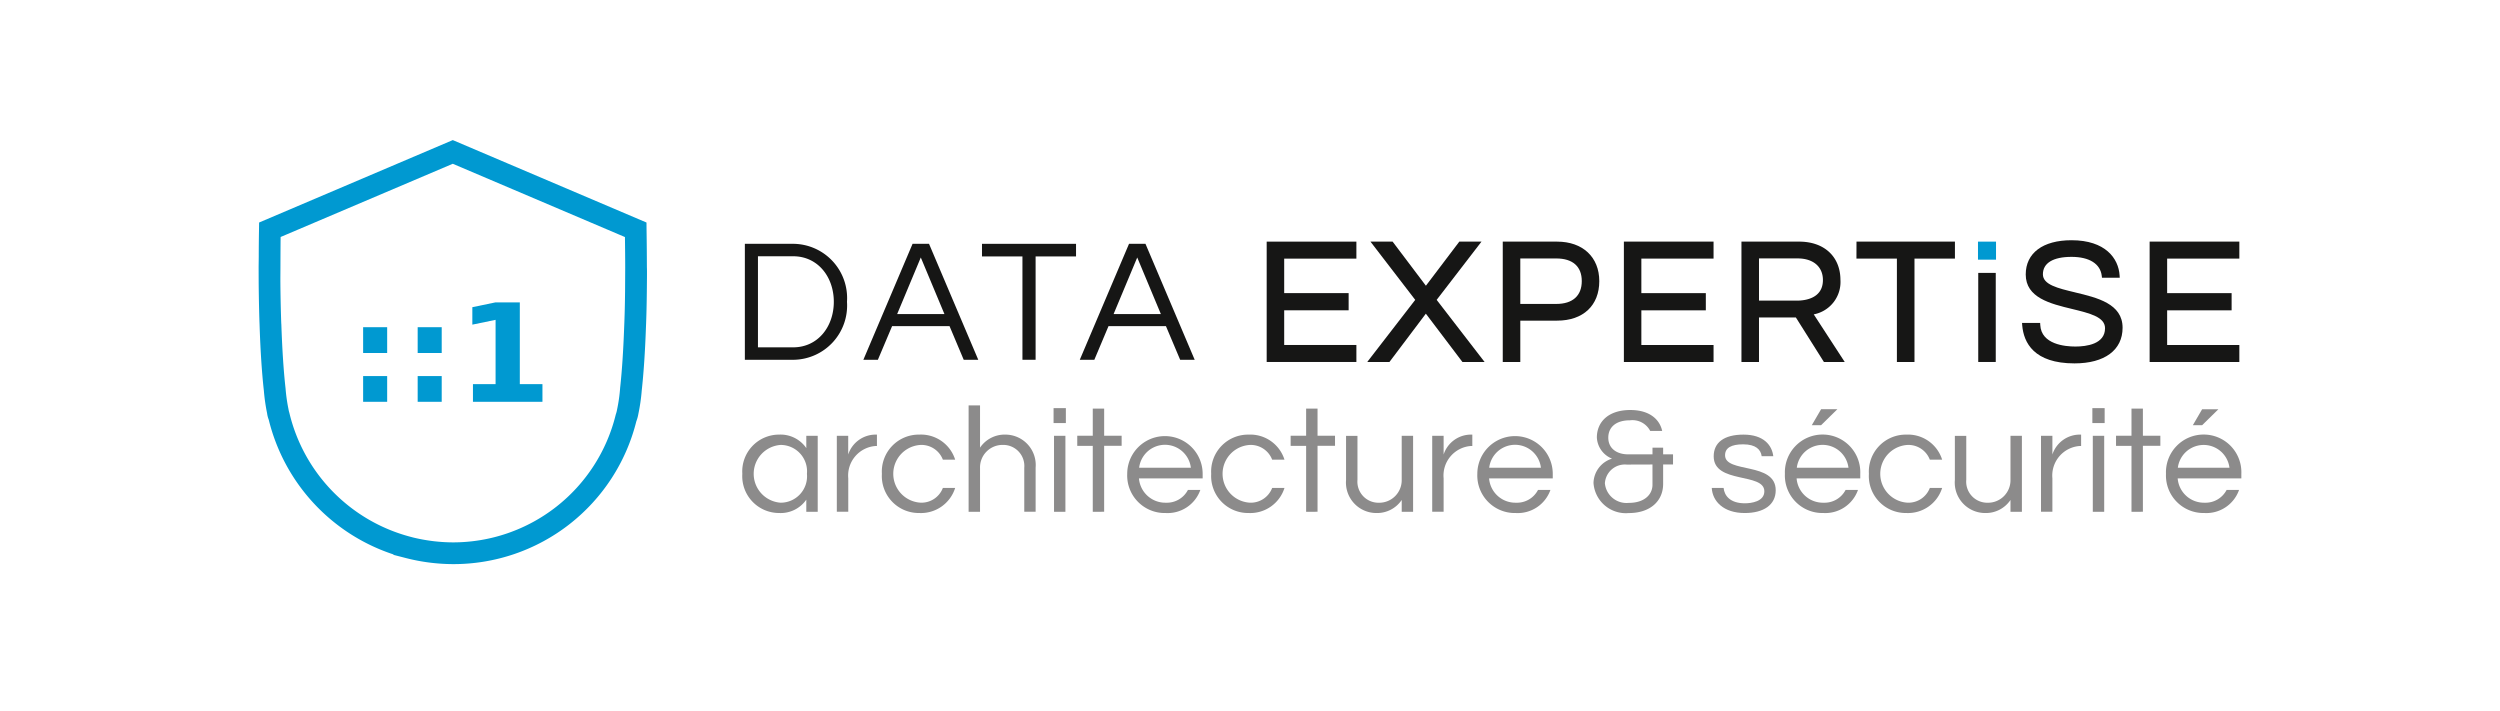 <svg xmlns="http://www.w3.org/2000/svg" xmlns:xlink="http://www.w3.org/1999/xlink" width="232" height="66" viewBox="0 0 232 66">
  <defs>
    <clipPath id="clip-path">
      <rect id="Rectangle_1476" data-name="Rectangle 1476" width="184" height="39.35" fill="none"/>
    </clipPath>
  </defs>
  <g id="groupe-data" transform="translate(22 16.593)">
    <rect id="Rectangle_4022" data-name="Rectangle 4022" width="232" height="66" transform="translate(-22 -16.593)" fill="none"/>
    <g id="Groupe_1391" data-name="Groupe 1391" transform="translate(2 -3.593)" clip-path="url(#clip-path)">
      <path id="Tracé_3620" data-name="Tracé 3620" d="M62.824,35.892V34.749h1.059V41.8H62.824V40.673a2.89,2.89,0,0,1-2.525,1.24,3.418,3.418,0,0,1-3.413-3.638A3.418,3.418,0,0,1,60.3,34.637a2.9,2.9,0,0,1,2.525,1.255m.058,2.384a2.45,2.45,0,0,0-2.441-2.68,2.687,2.687,0,0,0,0,5.361,2.45,2.45,0,0,0,2.441-2.68" transform="translate(-11.999 -7.306)" fill="#8c8b8b"/>
      <path id="Tracé_3621" data-name="Tracé 3621" d="M71.723,34.637v1.057H71.6a2.749,2.749,0,0,0-2.538,3v3.1H68V34.75h1.057v1.735a2.679,2.679,0,0,1,2.6-1.848Z" transform="translate(-14.343 -7.306)" fill="#8c8b8b"/>
      <path id="Tracé_3622" data-name="Tracé 3622" d="M78.959,39.587H80.1a3.329,3.329,0,0,1-3.328,2.327A3.432,3.432,0,0,1,73.3,38.275a3.431,3.431,0,0,1,3.473-3.638A3.328,3.328,0,0,1,80.1,36.963H78.959a2.128,2.128,0,0,0-2.046-1.368,2.683,2.683,0,0,0,0,5.36,2.128,2.128,0,0,0,2.046-1.368" transform="translate(-15.461 -7.306)" fill="#8c8b8b"/>
      <path id="Tracé_3623" data-name="Tracé 3623" d="M84.56,31.205v3.92A2.757,2.757,0,0,1,86.9,33.913a2.821,2.821,0,0,1,2.819,3.06v4.1H88.665V37a1.955,1.955,0,0,0-1.974-2.13,2.088,2.088,0,0,0-2.131,2.145v4.062H83.5V31.205Z" transform="translate(-17.613 -6.582)" fill="#8c8b8b"/>
      <path id="Tracé_3624" data-name="Tracé 3624" d="M94.632,32.909H93.491V31.526h1.141Zm-1.1,1.184H94.59v7.052H93.534Z" transform="translate(-19.72 -6.649)" fill="#8c8b8b"/>
      <path id="Tracé_3625" data-name="Tracé 3625" d="M97.716,41.157V35.035h-1.44V34.1h1.44V31.579h1.057V34.1h1.622v.93H98.772v6.122Z" transform="translate(-20.307 -6.661)" fill="#8c8b8b"/>
      <path id="Tracé_3626" data-name="Tracé 3626" d="M107.781,39.772h1.157a3.222,3.222,0,0,1-3.216,2.143,3.486,3.486,0,0,1-3.569-3.638,3.5,3.5,0,1,1,7,0V38.7h-5.911a2.455,2.455,0,0,0,2.5,2.257,2.206,2.206,0,0,0,2.044-1.184m-4.527-2.059h4.8a2.417,2.417,0,0,0-4.8,0" transform="translate(-21.547 -7.306)" fill="#8c8b8b"/>
      <path id="Tracé_3627" data-name="Tracé 3627" d="M117.687,39.587h1.143a3.329,3.329,0,0,1-3.328,2.327,3.432,3.432,0,0,1-3.473-3.638,3.431,3.431,0,0,1,3.473-3.638,3.328,3.328,0,0,1,3.328,2.326h-1.143a2.128,2.128,0,0,0-2.046-1.368,2.683,2.683,0,0,0,0,5.36,2.128,2.128,0,0,0,2.046-1.368" transform="translate(-23.63 -7.306)" fill="#8c8b8b"/>
      <path id="Tracé_3628" data-name="Tracé 3628" d="M122.81,41.157V35.035h-1.438V34.1h1.438V31.579h1.059V34.1h1.622v.93h-1.622v6.122Z" transform="translate(-25.601 -6.661)" fill="#8c8b8b"/>
      <path id="Tracé_3629" data-name="Tracé 3629" d="M133.055,41.832v-1.1a2.755,2.755,0,0,1-2.343,1.213,2.825,2.825,0,0,1-2.822-3.061v-4.1h1.059v4.076a1.956,1.956,0,0,0,1.974,2.13,2.089,2.089,0,0,0,2.131-2.144V34.78h1.057v7.052Z" transform="translate(-26.976 -7.336)" fill="#8c8b8b"/>
      <path id="Tracé_3630" data-name="Tracé 3630" d="M141.744,34.637v1.057h-.127a2.747,2.747,0,0,0-2.536,3v3.1h-1.059V34.75h1.059v1.735a2.675,2.675,0,0,1,2.594-1.848Z" transform="translate(-29.113 -7.306)" fill="#8c8b8b"/>
      <path id="Tracé_3631" data-name="Tracé 3631" d="M148.955,39.772h1.157a3.219,3.219,0,0,1-3.216,2.143,3.485,3.485,0,0,1-3.568-3.638,3.5,3.5,0,1,1,7,0V38.7h-5.908a2.447,2.447,0,0,0,2.493,2.257,2.2,2.2,0,0,0,2.046-1.184m-4.529-2.059h4.8a2.417,2.417,0,0,0-4.8,0" transform="translate(-30.232 -7.306)" fill="#8c8b8b"/>
      <path id="Tracé_3632" data-name="Tracé 3632" d="M163.368,33.687h-1.114a1.855,1.855,0,0,0-1.874-.988c-1.4,0-2.017.719-2.017,1.608,0,1.058.857,1.551,1.831,1.551h2.271v-.62h.988v.62h.918V36.8h-.918V38.6c0,1.593-1.2,2.707-3.187,2.707a3.008,3.008,0,0,1-3.275-2.793,2.422,2.422,0,0,1,1.72-2.257,2.231,2.231,0,0,1-1.408-1.96c0-1.452,1.072-2.553,3.1-2.553,1.917,0,2.764.988,2.962,1.947m-3.3,3.117a1.856,1.856,0,0,0-2.017,1.735,2.014,2.014,0,0,0,2.216,1.819c1.48,0,2.2-.8,2.2-1.678V36.8Z" transform="translate(-33.114 -6.695)" fill="#8c8b8b"/>
      <path id="Tracé_3633" data-name="Tracé 3633" d="M176.6,36.64H175.53c-.084-.606-.534-1.1-1.72-1.1-1.1,0-1.678.324-1.678,1.016,0,1.693,4.7.591,4.7,3.244,0,1.367-1.128,2.115-2.875,2.115-1.962,0-2.991-1.085-3.06-2.326h1.1c.072.718.606,1.423,1.975,1.423.579,0,1.805-.155,1.805-1.114,0-1.763-4.7-.662-4.7-3.244,0-1.27.948-2.016,2.767-2.016,1.861,0,2.639.973,2.763,2" transform="translate(-36.046 -7.306)" fill="#8c8b8b"/>
      <path id="Tracé_3634" data-name="Tracé 3634" d="M185.129,39.141h1.154a3.216,3.216,0,0,1-3.214,2.143,3.484,3.484,0,0,1-3.568-3.638,3.5,3.5,0,1,1,6.994,0v.424h-5.908a2.45,2.45,0,0,0,2.5,2.257,2.206,2.206,0,0,0,2.046-1.185M180.6,37.081H185.4a2.415,2.415,0,0,0-4.794,0m2.255-5.43h1.509l-1.509,1.481h-.863Z" transform="translate(-37.862 -6.676)" fill="#8c8b8b"/>
      <path id="Tracé_3635" data-name="Tracé 3635" d="M195.033,39.587h1.143a3.323,3.323,0,0,1-3.327,2.327,3.431,3.431,0,0,1-3.47-3.638,3.431,3.431,0,0,1,3.47-3.638,3.323,3.323,0,0,1,3.327,2.326h-1.143a2.126,2.126,0,0,0-2.044-1.368,2.683,2.683,0,0,0,0,5.36,2.126,2.126,0,0,0,2.044-1.368" transform="translate(-39.945 -7.306)" fill="#8c8b8b"/>
      <path id="Tracé_3636" data-name="Tracé 3636" d="M204.651,41.832v-1.1a2.749,2.749,0,0,1-2.34,1.213,2.824,2.824,0,0,1-2.822-3.061v-4.1h1.059v4.076a1.955,1.955,0,0,0,1.975,2.13,2.087,2.087,0,0,0,2.128-2.144V34.78h1.059v7.052Z" transform="translate(-42.078 -7.336)" fill="#8c8b8b"/>
      <path id="Tracé_3637" data-name="Tracé 3637" d="M213.342,34.637v1.057h-.127a2.749,2.749,0,0,0-2.538,3v3.1H209.62V34.75h1.057v1.735a2.679,2.679,0,0,1,2.6-1.848Z" transform="translate(-44.215 -7.306)" fill="#8c8b8b"/>
      <path id="Tracé_3638" data-name="Tracé 3638" d="M216.8,32.909h-1.141V31.526H216.8Zm-1.1,1.184h1.057v7.052H215.7Z" transform="translate(-45.488 -6.649)" fill="#8c8b8b"/>
      <path id="Tracé_3639" data-name="Tracé 3639" d="M219.878,41.157V35.035h-1.435V34.1h1.435V31.579h1.059V34.1h1.62v.93h-1.62v6.122Z" transform="translate(-46.076 -6.661)" fill="#8c8b8b"/>
      <path id="Tracé_3640" data-name="Tracé 3640" d="M229.949,39.141H231.1a3.216,3.216,0,0,1-3.214,2.143,3.484,3.484,0,0,1-3.568-3.638,3.5,3.5,0,1,1,6.994,0v.424h-5.908a2.448,2.448,0,0,0,2.493,2.257,2.207,2.207,0,0,0,2.048-1.185m-4.526-2.059h4.791a2.414,2.414,0,0,0-4.791,0m2.255-5.43h1.509l-1.509,1.481h-.863Z" transform="translate(-47.315 -6.676)" fill="#8c8b8b"/>
      <path id="Tracé_3641" data-name="Tracé 3641" d="M61.72,12.2H57.185V22.961H61.72a5.034,5.034,0,0,0,4.942-5.381A5.034,5.034,0,0,0,61.72,12.2m-.05,9.607H58.4V13.354h3.267c2.292,0,3.773,1.918,3.773,4.226s-1.48,4.226-3.773,4.226" transform="translate(-12.062 -2.573)" fill="#161615"/>
      <path id="Tracé_3642" data-name="Tracé 3642" d="M75.687,12.2,71.121,22.961h1.347l1.319-3.121h5.331l1.316,3.121h1.35L77.214,12.2Zm-1.43,6.519,2.194-5.251,2.194,5.251Z" transform="translate(-15.001 -2.573)" fill="#161615"/>
      <path id="Tracé_3643" data-name="Tracé 3643" d="M85.073,13.37h3.754v9.59h1.221V13.37H93.8V12.2H85.073Z" transform="translate(-17.944 -2.573)" fill="#161615"/>
      <path id="Tracé_3644" data-name="Tracé 3644" d="M101.143,12.2,96.574,22.961h1.35l1.315-3.121h5.331l1.319,3.121h1.348L102.67,12.2Zm-1.432,6.519,2.194-5.251,2.194,5.251Z" transform="translate(-20.37 -2.573)" fill="#161615"/>
      <path id="Tracé_3645" data-name="Tracé 3645" d="M118.554,23.11h8.325V21.533h-6.7V18.315h5.98V16.72h-5.98v-3.2h6.7V11.942h-8.325Z" transform="translate(-25.006 -2.519)" fill="#161615"/>
      <path id="Tracé_3646" data-name="Tracé 3646" d="M140.986,11.942h-2.059l-3.1,4.093L132.8,12.024l-.061-.082h-2.057l4.154,5.405-4.2,5.435-.251.328h2.059l3.378-4.483,3.393,4.483h2.057l-4.447-5.763Z" transform="translate(-27.503 -2.519)" fill="#161615"/>
      <path id="Tracé_3647" data-name="Tracé 3647" d="M151.366,11.942h-5.048V23.111h1.628V19.274h3.42c2.412,0,3.91-1.405,3.91-3.666,0-2.226-1.535-3.666-3.91-3.666m-3.42,1.562h3.338c1.528,0,2.367.746,2.367,2.1s-.84,2.12-2.367,2.12h-3.338Z" transform="translate(-30.862 -2.519)" fill="#161615"/>
      <path id="Tracé_3648" data-name="Tracé 3648" d="M160.563,23.11h8.322V21.533h-6.7V18.315h5.983V16.72h-5.983v-3.2h6.7V11.942h-8.322Z" transform="translate(-33.867 -2.519)" fill="#161615"/>
      <path id="Tracé_3649" data-name="Tracé 3649" d="M183.577,15.51c0-2.168-1.5-3.568-3.828-3.568h-5.358V23.111h1.628V18.982h3.423l2.541,4.033.062.1h1.932L181.1,18.693a3.06,3.06,0,0,0,2.478-3.183M176.019,13.5H179.6c1.45,0,2.351.769,2.351,2.007,0,1.725-1.689,1.91-2.414,1.91h-3.518Z" transform="translate(-36.784 -2.519)" fill="#161615"/>
      <path id="Tracé_3650" data-name="Tracé 3650" d="M187.914,13.52h3.754v9.59H193.3V13.52h3.754V11.942h-9.135Z" transform="translate(-39.636 -2.519)" fill="#161615"/>
      <rect id="Rectangle_1474" data-name="Rectangle 1474" width="1.625" height="8.266" transform="translate(159.581 12.325)" fill="#161615"/>
      <path id="Tracé_3651" data-name="Tracé 3651" d="M212.31,16.616c-1.6-.383-2.984-.712-2.984-1.677,0-1.043.942-1.618,2.655-1.618,1.649,0,2.671.639,2.806,1.755l.021.18h1.649l-.013-.215c-.1-1.578-1.319-3.264-4.463-3.264-2.661,0-4.248,1.189-4.248,3.178,0,2.16,2.284,2.714,4.3,3.2,1.641.4,3.06.742,3.06,1.787,0,1.478-1.726,1.7-2.755,1.7-.948,0-3.166-.195-3.256-2l-.011-.193h-1.681l.016.221c.135,1.612,1.088,3.535,4.852,3.535,2.8,0,4.463-1.236,4.463-3.308,0-2.228-2.345-2.787-4.413-3.281" transform="translate(-43.745 -2.484)" fill="#161615"/>
      <path id="Tracé_3652" data-name="Tracé 3652" d="M230.72,13.52V11.942h-8.325V23.11h8.325V21.533h-6.7V18.315h5.983V16.72h-5.983v-3.2Z" transform="translate(-46.909 -2.519)" fill="#161615"/>
      <rect id="Rectangle_1475" data-name="Rectangle 1475" width="1.674" height="1.674" transform="translate(159.557 9.423)" fill="#0099d1"/>
      <path id="Tracé_3653" data-name="Tracé 3653" d="M12.291,22.009h2.231V24.4H12.291Zm0,4.53h2.231v2.392H12.291Z" transform="translate(-2.593 -4.642)" fill="#0099d1"/>
      <path id="Tracé_3654" data-name="Tracé 3654" d="M18.706,22.009h2.231V24.4H18.706Zm0,4.53h2.231v2.392H18.706Z" transform="translate(-3.946 -4.642)" fill="#0099d1"/>
      <path id="Tracé_3655" data-name="Tracé 3655" d="M25.192,26.671h2.1V20.707l-2.157.445V19.533l2.144-.445h2.262v7.583h2.1v1.644H25.192Z" transform="translate(-5.302 -4.026)" fill="#0099d1"/>
      <path id="Tracé_3656" data-name="Tracé 3656" d="M18.019,39.35a17.82,17.82,0,0,1-4.4-.575l-1.111-.286.012-.036A17.564,17.564,0,0,1,.939,25.95a2.54,2.54,0,0,1-.153-.6,17.731,17.731,0,0,1-.3-2.1c-.183-1.632-.321-3.715-.4-6.161l-.012-.3c-.049-1.6-.067-3-.071-3.907L0,11.8l.012-1c0-.808.009-1.632.024-2.5L.045,7.65,18.019,0,35.994,7.65,36,8.3c.02,1.217.028,2.373.032,3.5h0c.012.22.009.53.006,1l-.012,1.244c-.012,1.163-.037,2.29-.083,3.358-.08,2.258-.212,4.225-.39,5.84a17,17,0,0,1-.309,2.149,3.647,3.647,0,0,1-.193.71A17.486,17.486,0,0,1,18.019,39.35M14.35,36.882a15.942,15.942,0,0,0,3.664.451,15.547,15.547,0,0,0,15.13-11.868A2.8,2.8,0,0,0,33.266,25a15.145,15.145,0,0,0,.278-1.936l0-.028c.173-1.568.3-3.488.38-5.71.046-1.054.071-2.16.083-3.3l.012-2.2c0-.922-.012-1.857-.024-2.828l-15.977-6.8L2.042,8.992c-.012.971-.013,1.9-.017,2.817l-.006,1c0,.959.022,2.334.071,3.914l.016.4,0-.11c.08,2.395.213,4.424.394,6.032a15.49,15.49,0,0,0,.268,1.906,2.578,2.578,0,0,0,.083.356A15.65,15.65,0,0,0,14.039,36.8Z" transform="translate(0 0)" fill="#0099d1"/>
    </g>
  </g>
</svg>
